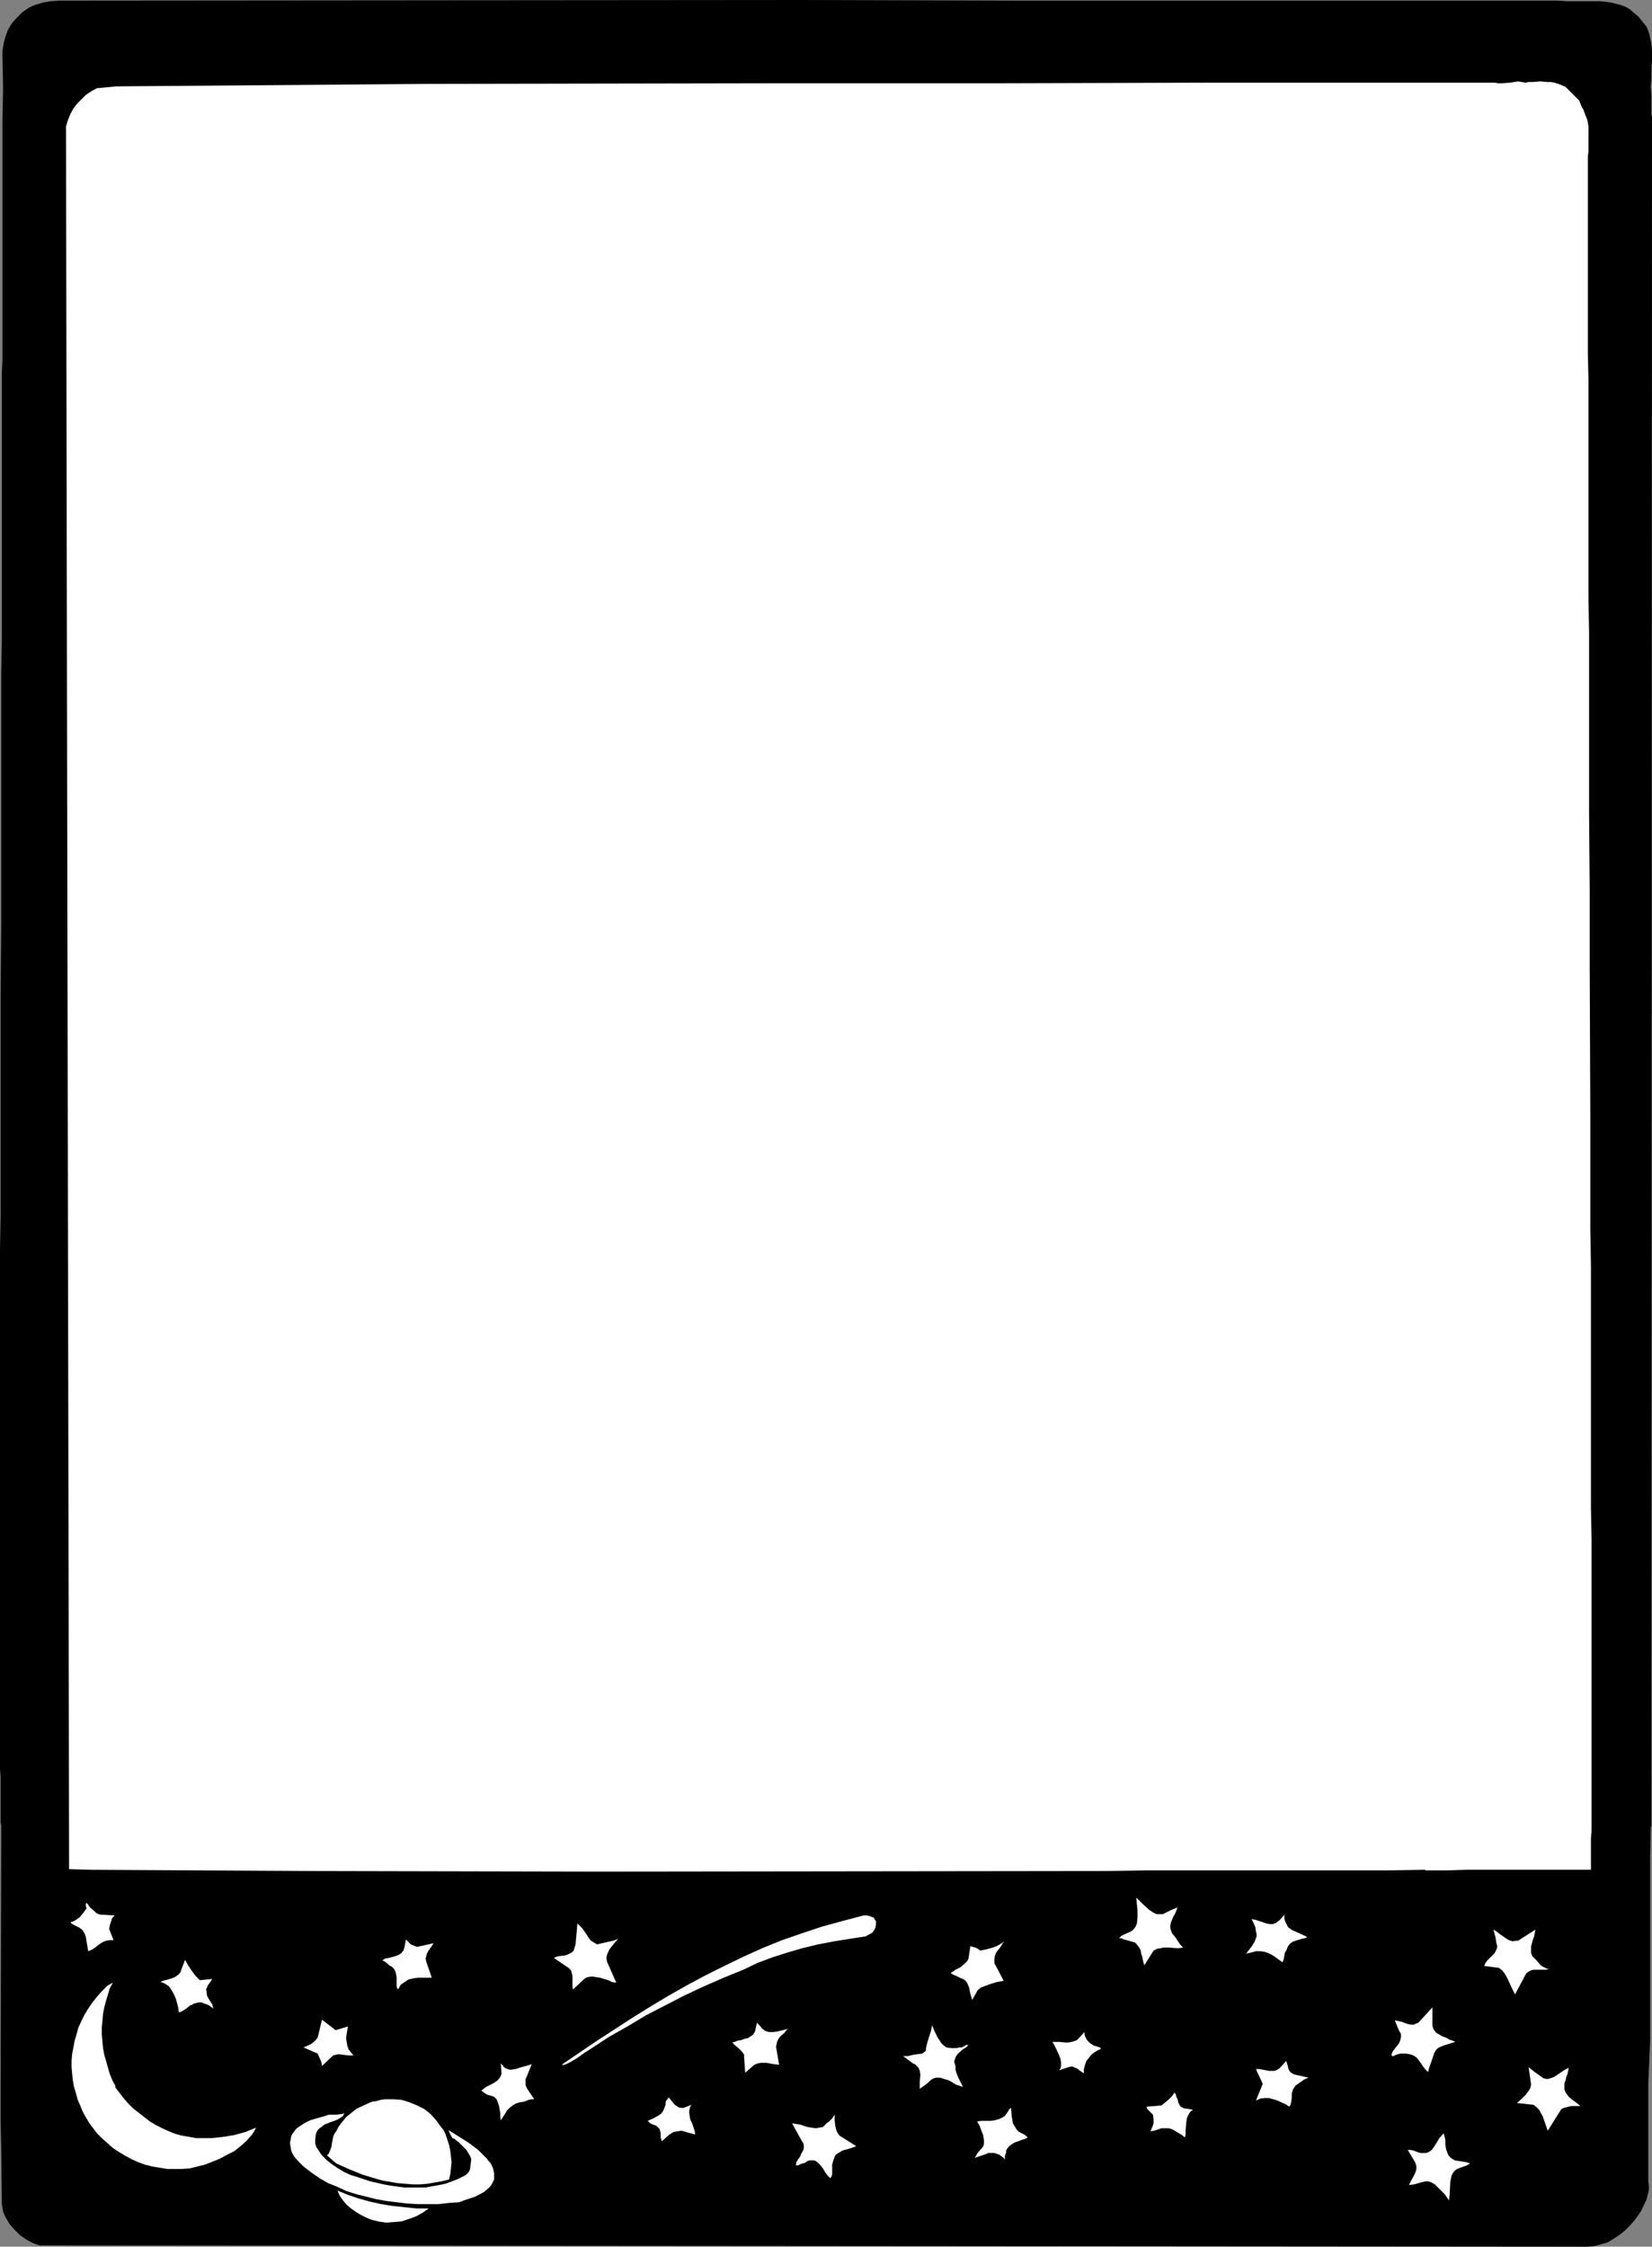 <?xml version="1.0" encoding="UTF-8" standalone="no"?>
<svg
   version="1.0"
   width="114.509mm"
   height="155.711mm"
   id="svg28"
   sodipodi:docname="Moon &amp; Planet Frame.wmf"
   xmlns:inkscape="http://www.inkscape.org/namespaces/inkscape"
   xmlns:sodipodi="http://sodipodi.sourceforge.net/DTD/sodipodi-0.dtd"
   xmlns="http://www.w3.org/2000/svg"
   xmlns:svg="http://www.w3.org/2000/svg">
  <rect width="100%" height="100%" fill="#808080" stroke="none"/>
  <sodipodi:namedview
     id="namedview28"
     pagecolor="#ffffff"
     bordercolor="#000000"
     borderopacity="0.25"
     inkscape:showpageshadow="2"
     inkscape:pageopacity="0.0"
     inkscape:pagecheckerboard="0"
     inkscape:deskcolor="#d1d1d1"
     inkscape:document-units="mm" />
  <defs
     id="defs1">
    <pattern
       id="WMFhbasepattern"
       patternUnits="userSpaceOnUse"
       width="6"
       height="6"
       x="0"
       y="0" />
  </defs>
  <path
     style="fill:#000000;fill-opacity:1;fill-rule:evenodd;stroke:none"
     d="m 431.334,6.948 0.485,1.131 0.323,1.131 0.485,2.262 0.162,2.101 v 2.262 l -0.162,2.262 v 2.262 l -0.162,2.424 0.162,2.424 v 1.939 1.778 0.97 l 0.162,0.808 v 1.616 L 432.627,478.471 h -0.162 l -0.162,8.241 v 16.159 7.918 15.674 7.918 l -0.323,7.756 -0.162,3.555 v 3.717 11.15 3.717 3.555 3.555 l 0.162,1.131 v 1.131 l -0.323,1.293 -0.323,1.293 -0.646,1.293 -0.646,1.454 -0.97,1.454 -0.97,1.293 -1.293,1.454 -1.131,1.131 -1.454,1.131 -1.454,0.97 -1.616,0.97 -1.616,0.485 -1.778,0.485 -1.778,0.162 -405.639,-0.323 -1.778,-0.646 -1.778,-0.97 -1.616,-1.131 -1.293,-1.293 -1.293,-1.454 -0.97,-1.616 -0.485,-0.97 -0.323,-0.808 -0.162,-0.97 -0.162,-0.97 -0.162,-14.543 -0.162,-7.433 v -7.272 l 0.162,-69.323 v -0.646 l -0.162,-0.646 v -4.201 -1.293 -6.625 L 0,463.443 v -19.229 -2.909 -60.758 -8.403 -44.438 l 0.162,-9.372 v -19.068 -19.229 -19.229 l 0.162,-19.391 v -19.068 -18.906 -9.211 -18.26 l 0.162,-8.888 V 149.957 141.715 125.879 118.285 97.439 L 0.646,94.369 V 69.646 67.383 47.508 39.59 31.349 l 0.162,-8.08 -0.162,-8.08 V 13.25 L 0.97,11.311 1.454,9.534 2.101,7.756 3.071,6.14 4.363,4.686 5.818,3.232 7.434,2.101 8.404,1.616 9.212,1.293 11.313,0.646 13.252,0.323 15.514,0.162 210.253,0 267.301,0.162 h 23.433 117.167 l 2.909,0.162 h 2.747 2.909 2.747 l 1.454,0.162 1.293,0.162 1.293,0.323 1.293,0.323 1.293,0.485 1.131,0.646 1.131,0.97 1.131,0.97 z"
     id="path1" />
  <path
     style="fill:#ffffff;fill-opacity:1;fill-rule:evenodd;stroke:none"
     d="m 410.164,22.784 3.555,3.555 0.646,1.616 0.485,0.808 0.323,0.97 0.646,1.616 0.162,0.808 0.162,0.97 v 1.131 0.808 4.525 l -0.162,1.454 v 51.224 l 0.162,7.11 v 15.028 8.08 16.644 8.726 8.726 l 0.162,9.211 v 9.211 9.372 9.372 9.695 9.695 l 0.162,19.714 v 19.876 l 0.162,39.913 v 19.714 9.695 l 0.162,9.534 v 18.906 9.211 9.211 8.726 17.29 l 0.162,8.241 v 37.004 3.393 12.281 2.747 21.168 l -0.162,1.778 v 5.979 1.131 1.131 h -10.828 -10.989 -10.828 l -5.333,0.162 h -5.333 l -0.162,-0.162 -10.181,0.162 H 352.631 331.622 310.451 300.108 l -10.181,0.162 -132.681,0.162 -75.633,-0.162 -58.018,-0.323 -5.495,-0.162 -0.808,-456.495 0.485,-1.616 0.646,-1.616 0.808,-1.454 0.97,-1.293 1.131,-1.131 1.131,-1.131 1.454,-0.97 1.454,-0.808 5.171,-0.485 81.936,-0.646 90.501,-0.162 h 58.018 l 56.24,-0.162 h 74.34 l 0.97,0.162 h 0.97 l 2.101,-0.162 2.101,-0.323 0.97,0.162 0.97,0.162 0.808,-0.162 h 0.97 l 2.101,-0.162 1.939,0.162 h 0.808 l 0.97,0.162 1.454,0.485 z"
     id="path2" />
  <path
     style="fill:#ffffff;fill-opacity:1;fill-rule:evenodd;stroke:none"
     d="m 305.279,501.094 1.616,-0.808 0.808,-0.323 0.808,-0.323 -0.162,0.323 -0.162,0.485 -0.323,0.808 -0.485,0.808 -0.323,0.808 -0.323,0.808 -0.162,0.97 0.162,0.97 0.162,0.323 0.162,0.485 0.808,0.97 0.646,0.97 0.646,0.97 0.808,0.808 -0.97,0.162 h -0.97 l -2.101,-0.162 h -0.97 l -0.808,0.162 -0.97,0.162 -0.97,0.485 -2.424,3.878 -0.323,-1.131 -0.162,-0.97 -0.323,-0.97 -0.162,-0.97 -0.485,-0.808 -0.646,-0.808 -0.323,-0.323 -0.485,-0.162 -0.646,-0.162 -0.485,-0.162 -1.293,-0.323 -0.646,-0.323 h -0.646 l 0.646,-0.646 0.646,-0.323 1.454,-0.646 0.646,-0.323 0.485,-0.485 0.485,-0.646 0.323,-0.808 0.162,-1.616 v -1.778 l -0.162,-1.616 -0.162,-1.778 0.808,0.808 0.808,0.808 1.778,1.616 0.97,0.646 0.97,0.485 h 0.485 0.646 0.485 z"
     id="path3" />
  <path
     style="fill:#ffffff;fill-opacity:1;fill-rule:evenodd;stroke:none"
     d="m 27.312,501.579 2.747,0.162 -0.323,0.323 -0.323,0.323 -0.323,0.97 -0.323,0.97 -0.162,0.97 1.131,2.909 h -0.485 -0.485 l -0.97,0.162 -0.808,0.323 -0.808,0.485 -1.454,1.131 -0.808,0.485 -0.808,0.323 -0.646,-3.878 -0.323,-0.808 -0.485,-0.808 -0.808,-0.646 -0.323,-0.162 -0.646,-0.323 -0.323,-0.162 -0.323,-0.162 -0.485,-0.323 -0.323,-0.323 0.646,-0.162 0.646,-0.323 1.131,-0.808 0.97,-1.131 0.808,-1.131 v -0.323 l -0.162,-0.485 v -0.323 -0.162 l 0.323,-0.162 0.808,1.131 1.131,0.97 0.485,0.485 0.646,0.323 0.646,0.162 z"
     id="path4" />
  <path
     style="fill:#ffffff;fill-opacity:1;fill-rule:evenodd;stroke:none"
     d="m 337.44,504.811 1.131,0.808 2.586,1.131 1.293,0.646 -0.646,0.323 -0.808,0.162 -1.616,0.485 -0.808,0.323 -0.646,0.485 -0.485,0.646 -0.162,0.323 -0.162,0.485 -0.162,0.323 -0.323,0.485 -0.162,0.808 -0.162,0.97 -0.323,0.808 -1.778,-1.293 -0.97,-0.646 -0.97,-0.485 -0.97,-0.323 -1.131,-0.162 h -1.131 l -1.131,0.323 -0.808,0.162 -0.646,0.162 1.616,-2.101 0.646,-1.131 0.485,-1.293 v -0.646 l -0.162,-0.646 -0.162,-1.131 -0.485,-1.131 -0.485,-0.97 0.97,0.162 0.97,0.323 0.97,0.323 0.97,0.323 0.808,0.162 h 0.97 l 0.323,-0.162 0.485,-0.162 0.323,-0.323 0.485,-0.323 1.454,-1.616 -0.162,0.485 v 0.485 l 0.162,0.808 z"
     id="path5" />
  <path
     style="fill:#ffffff;fill-opacity:1;fill-rule:evenodd;stroke:none"
     d="m 229.485,503.195 v 0.97 l -0.162,0.808 -0.323,0.646 -0.485,0.646 -1.778,0.97 -4.202,0.646 -4.04,0.646 -4.202,0.808 -4.04,0.97 -3.879,1.131 -4.04,1.293 -3.879,1.454 -3.717,1.778 -5.171,2.101 -5.171,2.262 -5.171,2.424 -5.01,2.585 -5.01,2.585 -4.848,2.909 -4.848,2.747 -4.687,3.07 -1.778,1.131 -1.778,1.293 -1.939,1.131 -0.97,0.485 -0.97,0.323 v -0.323 l 9.05,-6.14 9.212,-5.979 4.687,-2.909 4.848,-2.909 4.848,-2.747 4.848,-2.585 4.848,-2.424 5.01,-2.424 5.01,-2.262 5.171,-2.101 5.171,-1.778 5.333,-1.778 5.333,-1.454 5.495,-1.454 h 0.97 l 0.97,0.323 0.485,0.162 0.323,0.162 0.162,0.485 z"
     id="path6" />
  <path
     style="fill:#ffffff;fill-opacity:1;fill-rule:evenodd;stroke:none"
     d="m 156.438,509.335 1.293,-0.323 1.454,-0.323 1.454,-0.323 1.293,-0.485 -1.131,1.293 -1.131,1.454 -0.323,0.646 -0.323,0.808 -0.162,0.808 0.162,0.97 2.424,5.494 -1.131,-0.162 -0.97,-0.485 -1.131,-0.323 -0.97,-0.323 -1.131,-0.162 -0.97,-0.162 -1.131,0.162 -0.485,0.162 -0.485,0.323 -2.909,2.747 -0.162,-0.646 v -2.909 l -0.162,-0.646 -0.162,-0.646 -0.485,-0.646 -4.04,-2.747 0.646,-0.323 0.646,-0.162 1.454,-0.162 0.646,-0.162 0.646,-0.323 0.646,-0.323 0.485,-0.485 0.485,-1.616 0.162,-1.778 0.162,-1.778 0.162,-1.939 0.646,0.646 0.646,0.646 1.131,1.616 0.485,0.808 0.646,0.808 0.808,0.485 z"
     id="path7" />
  <path
     style="fill:#ffffff;fill-opacity:1;fill-rule:evenodd;stroke:none"
     d="m 398.205,508.042 4.04,-2.585 -0.323,1.778 -0.323,0.808 -0.485,1.778 v 0.808 0.97 l 0.323,0.808 0.97,0.97 0.97,1.131 0.485,0.485 0.646,0.323 0.646,0.323 0.646,0.162 -0.808,0.162 h -0.808 -0.808 -1.616 l -0.646,0.162 -0.646,0.323 -0.646,0.485 -2.909,5.494 -0.97,-1.939 -0.808,-1.778 -0.485,-0.97 -0.485,-0.808 -0.646,-0.808 -0.808,-0.646 -3.879,-0.485 0.323,-0.808 0.485,-0.646 1.293,-1.293 0.646,-0.646 0.323,-0.646 0.323,-0.808 v -0.485 l -0.162,-0.485 -0.323,-1.939 -0.485,-1.778 0.808,0.485 0.808,0.646 1.616,1.131 0.808,0.485 0.97,0.323 0.808,-0.162 h 0.646 z"
     id="path8" />
  <path
     style="fill:#ffffff;fill-opacity:1;fill-rule:evenodd;stroke:none"
     d="m 260.837,514.829 2.101,4.04 -1.778,0.323 -1.616,0.485 -1.778,0.646 -0.808,0.323 -0.808,0.646 -1.454,2.585 -0.485,-1.616 -0.323,-1.616 -0.323,-0.808 -0.323,-0.646 -0.646,-0.646 -0.323,-0.162 -0.485,-0.162 -0.646,-0.323 -0.646,-0.323 -0.808,-0.323 -0.646,-0.485 0.646,-0.323 0.646,-0.485 1.293,-0.646 1.131,-0.97 0.646,-0.646 0.323,-0.646 0.485,-3.232 0.646,0.162 0.646,0.162 0.646,0.323 0.646,0.485 0.808,-0.162 0.808,-0.162 1.778,-0.485 0.808,-0.323 0.646,-0.323 0.808,-0.485 0.646,-0.485 -0.485,0.646 -0.485,0.808 -1.131,1.454 -0.323,0.808 -0.162,0.808 v 0.97 0.323 z"
     id="path9" />
  <path
     style="fill:#ffffff;fill-opacity:1;fill-rule:evenodd;stroke:none"
     d="m 109.248,509.982 4.363,-0.97 -0.323,0.485 -0.323,0.485 -0.808,1.131 -0.323,0.646 -0.162,0.646 -0.162,0.646 0.162,0.808 1.454,4.201 h -2.424 -1.293 l -1.131,0.162 -1.293,0.323 -0.97,0.646 -0.485,0.323 -0.485,0.323 -0.323,0.485 -0.323,0.646 h -0.323 l -0.162,-0.646 v -0.808 -1.616 l -0.162,-0.808 -0.162,-0.646 -0.323,-0.646 -0.646,-0.646 -0.646,-0.323 -0.485,-0.485 -0.646,-0.485 -0.646,-0.323 0.646,-0.485 0.97,-0.162 1.778,-0.485 0.808,-0.323 0.808,-0.485 0.162,-0.323 0.323,-0.323 0.162,-0.485 0.162,-0.646 0.323,-1.778 0.646,0.646 0.646,0.646 0.808,0.323 z"
     id="path10" />
  <path
     style="fill:#ffffff;fill-opacity:1;fill-rule:evenodd;stroke:none"
     d="m 52.361,518.707 3.232,-0.323 -0.485,0.808 -0.646,0.808 -0.323,0.808 -0.162,0.323 0.162,0.485 v 0.646 l 0.162,0.646 0.646,1.131 0.323,0.485 0.323,0.485 0.162,0.646 0.162,0.485 -1.131,-0.808 -0.646,-0.323 -0.646,-0.162 -0.646,-0.323 h -0.808 l -0.646,0.162 -0.646,0.162 -0.485,0.323 -0.485,0.162 -0.97,0.808 -0.808,0.485 -0.485,0.323 -0.646,0.162 -0.162,-1.131 -0.323,-1.293 -0.323,-1.131 -0.485,-1.131 -0.646,-1.131 -0.646,-0.97 -0.485,-0.323 -0.485,-0.323 -0.646,-0.323 -0.646,-0.162 0.646,-0.323 0.646,-0.162 0.646,-0.162 1.454,-0.485 0.646,-0.323 0.646,-0.485 0.485,-0.485 1.293,-3.393 0.808,1.454 0.97,1.454 0.97,1.293 z"
     id="path11" />
  <path
     style="fill:#ffffff;fill-opacity:1;fill-rule:evenodd;stroke:none"
     d="m 30.221,546.34 v 0.485 l 1.131,1.454 1.131,1.454 1.131,1.293 1.293,1.293 1.454,1.131 1.454,1.131 1.454,1.131 1.616,0.97 1.616,0.808 1.778,0.808 1.616,0.646 1.778,0.485 1.939,0.323 1.778,0.323 h 1.939 2.101 l 3.071,-0.323 2.909,-0.485 2.909,-0.808 2.747,-1.131 -0.485,0.97 -0.646,0.97 -1.454,1.616 -1.454,1.293 -1.616,1.293 -1.939,0.97 -1.778,0.97 -1.939,0.808 -2.101,0.808 -1.939,0.485 -1.939,0.485 -2.101,0.162 h -1.939 -1.939 l -1.939,-0.323 -1.939,-0.323 -1.939,-0.485 -1.778,-0.646 -1.778,-0.808 -1.778,-0.97 -1.616,-0.97 -1.454,-0.97 -1.454,-1.293 -1.454,-1.293 -1.293,-1.293 -0.97,-1.293 -0.97,-1.293 -0.97,-1.616 -0.808,-1.454 -0.646,-1.616 -0.646,-1.454 -0.485,-1.778 -0.485,-1.616 -0.323,-1.778 -0.162,-1.616 -0.162,-1.778 v -1.778 l 0.162,-1.778 0.323,-1.616 0.323,-1.778 0.485,-1.616 0.485,-1.778 0.808,-1.778 0.808,-1.616 0.97,-1.616 1.131,-1.616 1.131,-1.454 1.293,-1.454 1.454,-1.454 1.454,-0.808 -0.808,1.454 -0.485,1.616 -0.485,1.616 -0.485,1.778 -0.323,1.778 -0.162,1.778 -0.162,1.778 v 1.778 l 0.162,1.778 0.162,1.778 0.323,1.778 0.485,1.616 0.485,1.778 0.485,1.616 0.646,1.616 z"
     id="path12" />
  <path
     style="fill:#ffffff;fill-opacity:1;fill-rule:evenodd;stroke:none"
     d="m 375.256,530.665 0.162,0.485 0.162,0.485 0.646,0.808 0.808,0.485 0.808,0.485 0.97,0.323 0.808,0.485 0.97,0.323 0.646,0.323 -3.071,0.97 -0.808,0.323 -0.646,0.323 -0.485,0.485 -0.485,0.808 -0.808,2.424 -0.485,1.293 -0.323,1.293 -0.646,-0.646 -0.646,-0.808 -0.646,-0.97 -0.485,-0.646 -0.485,-0.646 -0.646,-0.485 -0.646,-0.323 -0.646,-0.162 -0.808,-0.162 h -0.808 -0.808 l -0.646,0.162 -0.485,0.162 -0.323,0.162 -0.323,0.162 h -0.323 l -0.162,-0.162 v -0.485 l 0.323,-0.646 0.485,-0.646 0.646,-0.808 0.485,-0.646 0.323,-0.808 0.162,-0.808 v -0.808 l -0.162,-0.323 -0.323,-0.485 -1.131,-2.747 0.808,0.162 0.808,0.162 1.778,0.646 0.808,0.162 h 0.808 l 0.646,-0.323 0.485,-0.162 0.323,-0.323 3.394,-3.717 v 1.131 1.131 1.293 z"
     id="path13" />
  <path
     style="fill:#ffffff;fill-opacity:1;fill-rule:evenodd;stroke:none"
     d="m 91.147,530.827 -0.162,0.97 -0.162,0.97 -0.162,1.131 0.162,0.97 0.162,0.97 0.323,0.97 0.646,0.808 0.646,0.808 h -0.485 -0.646 l -1.454,-0.162 -1.293,-0.162 -0.808,0.162 -0.646,0.162 -2.909,2.747 -0.162,-0.97 -0.323,-0.808 -0.646,-1.454 -3.717,-1.616 1.131,-0.485 0.97,-0.485 0.97,-0.808 0.646,-0.808 1.131,-4.686 3.555,2.747 z"
     id="path14" />
  <path
     style="fill:#ffffff;fill-opacity:1;fill-rule:evenodd;stroke:none"
     d="m 201.365,532.281 h 1.293 l 1.131,-0.162 1.293,-0.323 1.293,-0.323 -0.485,0.485 -0.323,0.485 -1.131,0.97 -0.485,0.646 -0.323,0.646 -0.162,0.646 -0.162,0.808 0.808,4.686 -1.616,-0.162 -1.616,-0.323 h -0.808 -0.808 l -0.808,0.162 -0.808,0.323 -2.424,2.101 -0.323,-4.848 -0.646,-0.808 -0.808,-0.808 -0.808,-0.646 -0.808,-0.808 0.646,-0.162 0.808,-0.323 0.97,-0.162 0.808,-0.323 0.808,-0.162 0.808,-0.485 0.646,-0.485 0.485,-0.808 0.485,-2.262 0.646,0.646 0.646,0.808 0.808,0.646 0.485,0.162 z"
     id="path15" />
  <path
     style="fill:#ffffff;fill-opacity:1;fill-rule:evenodd;stroke:none"
     d="m 247.908,536.321 1.293,0.162 h 1.454 l 0.646,-0.162 h 0.646 l 0.646,-0.323 0.485,-0.323 h 0.646 l -0.646,0.646 -0.808,0.485 -1.293,1.131 -0.485,0.646 -0.323,0.808 -0.162,0.485 v 0.323 l 0.162,0.485 0.162,0.646 v 0.808 l 0.162,0.646 0.485,1.293 0.646,1.293 0.646,1.293 -0.97,-0.323 -0.97,-0.323 -0.97,-0.646 -0.97,-0.485 -1.131,-0.323 -0.97,-0.323 h -0.485 -0.646 l -0.485,0.162 -0.646,0.323 -1.454,1.293 -1.616,1.131 v -0.97 -0.808 l 0.162,-1.939 -0.162,-0.97 -0.323,-0.808 -0.646,-0.646 -0.323,-0.323 -0.485,-0.162 -0.646,-0.485 -0.646,-0.485 -1.293,-0.97 h 1.293 l 1.293,-0.323 1.131,-0.162 1.293,-0.162 0.646,-0.485 0.323,-0.323 v -0.485 l 0.162,-0.808 0.162,-0.646 0.485,-1.616 0.485,-1.454 0.162,-0.808 0.162,-0.808 0.646,1.616 0.808,1.616 0.97,1.454 0.646,0.646 z"
     id="path16" />
  <path
     style="fill:#ffffff;fill-opacity:1;fill-rule:evenodd;stroke:none"
     d="m 286.533,535.836 1.131,0.323 0.485,0.162 0.323,0.323 -0.97,0.485 -0.808,0.485 -0.808,0.646 -0.646,0.808 -0.646,0.808 -0.323,0.97 -0.323,1.131 v 1.131 l -0.97,-0.646 -0.808,-0.646 -0.485,-0.162 -0.646,-0.323 h -0.485 l -0.646,0.162 -2.424,0.808 0.323,-0.485 0.162,-0.646 v -0.97 l -0.162,-0.97 -0.323,-0.808 -0.808,-1.778 -0.485,-0.97 -0.485,-0.808 h 1.778 l 1.616,0.162 h 0.808 l 0.808,-0.162 0.646,-0.162 0.808,-0.323 1.939,-2.101 v 0.485 l 0.162,0.646 0.485,0.97 0.808,0.808 z"
     id="path17" />
  <path
     style="fill:#ffffff;fill-opacity:1;fill-rule:evenodd;stroke:none"
     d="m 339.217,543.431 3.555,0.808 -1.131,0.485 -1.131,0.808 -1.131,0.808 -0.323,0.485 -0.323,0.485 -0.323,1.131 v 1.131 l -0.162,1.131 -0.162,0.646 -0.323,0.485 -0.97,-0.646 -1.131,-0.485 -0.97,-0.485 -1.131,-0.323 -1.131,-0.323 h -1.131 l -1.131,0.162 -1.131,0.485 1.778,-4.363 -0.97,-2.101 -0.485,-0.97 -0.162,-0.485 -0.162,-0.323 h 0.808 l 0.97,0.162 1.616,0.323 h 0.808 0.646 l 0.808,-0.323 0.646,-0.485 1.616,-1.778 0.323,0.97 0.323,1.293 0.323,0.485 0.323,0.323 0.485,0.323 z"
     id="path18" />
  <path
     style="fill:#ffffff;fill-opacity:1;fill-rule:evenodd;stroke:none"
     d="m 407.093,544.077 0.97,-0.646 1.939,-1.293 0.97,-0.485 -0.162,0.808 -0.162,0.808 -0.323,0.808 -0.162,0.808 -0.323,0.808 v 0.808 0.808 l 0.323,0.808 0.808,1.131 0.97,0.808 1.131,0.808 0.97,0.808 h -1.131 -1.293 l -1.293,0.323 -0.646,0.162 -0.646,0.323 -3.555,5.656 -1.293,-3.717 -0.97,-1.778 -0.646,-0.646 -0.808,-0.646 -4.363,-0.485 1.131,-0.97 1.131,-1.131 0.485,-0.646 0.485,-0.646 0.323,-0.646 0.162,-0.808 -0.646,-4.525 0.808,0.646 0.808,0.646 1.616,1.131 0.646,0.485 0.808,0.162 h 0.485 l 0.485,-0.162 0.485,-0.162 z"
     id="path19" />
  <path
     style="fill:#ffffff;fill-opacity:1;fill-rule:evenodd;stroke:none"
     d="m 139.307,540.684 -0.646,1.616 -0.646,1.616 -0.323,0.646 v 0.808 0.808 l 0.323,0.808 1.939,2.909 h -0.808 l -0.646,0.162 -1.293,0.485 -1.131,0.162 -0.97,0.323 -0.808,0.485 -0.808,0.646 -0.646,0.646 -0.485,0.808 -1.131,1.778 -0.162,-0.808 v -0.97 l -0.162,-0.97 -0.162,-0.97 -0.323,-0.97 -0.323,-0.808 -0.646,-0.646 -0.485,-0.162 -0.485,-0.162 -0.646,-0.162 -0.646,-0.323 -0.646,-0.485 -0.485,-0.323 0.646,-0.485 0.646,-0.485 1.616,-0.808 0.808,-0.485 0.646,-0.485 0.646,-0.808 0.323,-0.808 -0.162,-2.747 0.485,0.485 0.323,0.485 0.485,0.323 0.485,0.162 0.485,0.162 h 0.485 l 1.131,-0.162 0.97,-0.323 1.131,-0.323 1.131,-0.323 z"
     id="path20" />
  <path
     style="fill:#ffffff;fill-opacity:1;fill-rule:evenodd;stroke:none"
     d="m 310.612,552.318 1.939,0.323 -0.485,0.323 -0.323,0.323 -0.485,0.808 -0.323,0.808 -0.162,1.131 -0.162,1.939 v 1.131 l -0.162,0.808 -0.808,-0.646 -0.808,-0.485 -0.808,-0.485 -0.808,-0.485 -0.97,-0.323 h -0.97 -0.97 l -0.97,0.323 -0.97,0.323 -0.97,0.162 0.485,-1.131 0.323,-0.97 v -1.131 l -0.162,-1.131 -0.485,-0.485 -0.485,-0.485 -0.485,-0.485 -0.162,-0.323 v -0.323 l 3.879,-0.323 0.97,-0.808 0.97,-0.808 0.808,-0.808 0.646,-0.97 0.323,0.485 0.162,0.646 0.323,0.646 0.162,0.808 0.323,0.646 0.323,0.485 0.646,0.323 0.323,0.162 z"
     id="path21" />
  <path
     style="fill:#ffffff;fill-opacity:1;fill-rule:evenodd;stroke:none"
     d="m 179.063,552.157 2.101,-0.808 -0.323,0.485 -0.162,0.485 -0.162,0.97 0.162,0.97 0.162,0.97 0.485,0.97 0.646,1.939 0.162,0.97 -1.939,-0.485 -0.97,-0.323 -0.808,-0.162 -0.97,0.162 -0.97,0.162 -0.808,0.485 -0.485,0.323 -0.323,0.323 -1.454,1.293 -0.162,-0.485 -0.162,-0.485 v -0.646 -0.485 l -0.162,-0.646 -0.162,-0.485 -0.323,-0.323 -0.485,-0.485 -1.293,-0.485 -0.485,-0.323 -0.485,-0.485 1.454,-0.646 1.454,-0.808 0.646,-0.485 0.485,-0.646 0.323,-0.808 0.323,-0.808 v -0.646 l 0.162,-0.485 0.323,-0.323 0.323,-0.485 0.808,0.97 0.808,0.97 0.485,0.323 0.485,0.323 0.646,0.162 z"
     id="path22" />
  <path
     style="fill:#ffffff;fill-opacity:1;fill-rule:evenodd;stroke:none"
     d="m 116.682,558.944 0.485,1.454 0.485,1.454 0.323,1.616 0.162,1.454 0.162,1.454 -0.162,1.616 -0.162,1.454 -0.323,1.454 -1.939,0.485 -1.939,0.323 -1.778,0.323 -1.939,0.162 h -1.939 l -1.939,-0.162 -1.939,-0.162 -1.939,-0.323 -1.939,-0.323 -1.778,-0.485 -3.717,-1.131 -3.555,-1.454 -3.232,-1.454 -2.424,-2.101 0.485,-0.485 0.323,-0.808 0.323,-0.808 0.162,-0.97 0.323,-1.778 0.323,-0.808 0.485,-0.646 0.485,-0.97 0.646,-0.97 0.808,-0.97 0.646,-0.808 0.808,-0.646 0.97,-0.808 0.808,-0.646 0.97,-0.485 2.101,-0.97 1.131,-0.485 1.131,-0.162 1.131,-0.323 1.131,-0.162 h 1.131 1.131 l 2.101,0.162 2.101,0.646 1.939,0.808 1.939,0.97 1.616,1.293 1.454,1.616 1.293,1.778 0.646,0.808 z"
     id="path23" />
  <path
     style="fill:#ffffff;fill-opacity:1;fill-rule:evenodd;stroke:none"
     d="m 267.948,558.944 0.323,0.162 0.646,0.485 0.323,0.323 -0.646,0.323 -0.97,0.323 -0.808,0.323 -0.97,0.323 -0.808,0.485 -0.646,0.485 -0.646,0.808 -0.162,0.323 v 0.646 l -0.162,0.323 -0.162,0.485 v 0.97 l -0.323,-0.485 -0.646,-0.485 -0.485,-0.323 -0.808,-0.323 -0.646,-0.162 h -0.646 -0.808 l -0.646,0.323 -2.909,0.97 0.323,-0.485 0.323,-0.646 0.808,-0.97 0.485,-0.485 0.323,-0.485 0.162,-0.646 v -0.808 l -0.162,-1.293 -0.485,-1.293 -0.485,-1.293 -0.646,-1.131 1.131,-0.162 h 1.131 1.293 l 1.131,-0.162 1.131,-0.323 0.97,-0.485 0.485,-0.323 0.323,-0.485 0.485,-0.646 0.323,-0.646 0.485,-0.323 0.162,2.101 0.162,0.97 0.162,0.97 0.485,0.808 0.485,0.808 0.646,0.646 z"
     id="path24" />
  <path
     style="fill:#ffffff;fill-opacity:1;fill-rule:evenodd;stroke:none"
     d="m 219.95,559.428 4.363,2.747 -0.808,0.323 -0.97,0.323 -1.778,0.485 -0.808,0.485 -0.808,0.485 -0.323,0.323 -0.323,0.808 -0.162,0.485 -0.162,0.485 -0.162,0.646 v 1.293 1.293 l -0.162,0.485 -0.323,0.485 -0.323,-0.323 -0.323,-0.323 -0.646,-0.808 -0.646,-1.131 -0.646,-0.808 -0.808,-0.808 -0.485,-0.323 -0.323,-0.162 h -0.646 -0.485 l -0.646,0.162 -0.646,0.485 -0.646,0.162 -0.485,0.162 -0.646,0.323 h -0.646 l 0.162,-0.808 0.485,-0.808 0.485,-0.646 0.323,-0.808 0.485,-0.808 0.162,-0.646 v -0.485 -0.323 l -0.162,-0.485 -0.323,-0.485 -2.586,-4.686 0.97,0.162 1.131,0.162 0.97,0.323 0.97,0.323 1.131,0.162 0.97,0.162 0.97,-0.162 0.97,-0.162 0.808,-0.808 0.323,-0.323 0.485,-0.323 0.808,-0.808 0.323,-0.485 0.323,-0.485 v 1.454 l 0.162,1.454 0.162,0.646 0.162,0.646 0.323,0.646 z"
     id="path25" />
  <path
     style="fill:#ffffff;fill-opacity:1;fill-rule:evenodd;stroke:none"
     d="m 84.198,557.166 -0.485,0.323 -0.485,0.485 -0.323,0.646 -0.162,0.485 -0.162,1.293 v 1.131 l 0.323,0.97 0.485,0.646 0.485,0.808 0.485,0.646 1.293,1.293 1.454,1.131 1.454,0.97 1.616,0.97 1.778,0.808 1.616,0.485 3.394,1.131 3.555,0.808 1.778,0.323 3.555,0.485 h 1.939 1.778 1.939 l 1.778,-0.323 1.778,-0.323 1.616,-0.323 1.778,-0.646 1.616,-0.646 1.616,-0.808 0.485,-0.323 0.485,-0.485 0.323,-0.485 0.162,-0.485 0.162,-1.293 0.162,-1.293 -0.323,-0.808 -0.485,-0.808 -0.485,-0.808 -0.646,-0.646 -1.293,-1.293 -1.454,-1.131 -0.162,0.162 -0.646,-1.131 -0.485,-1.131 2.586,1.616 2.586,1.616 1.293,0.97 1.293,0.97 1.131,1.131 1.131,1.131 0.485,0.646 0.485,0.485 0.323,0.646 0.323,0.646 0.323,1.454 v 0.808 0.808 l -0.323,0.646 -0.323,0.646 -0.323,0.485 -0.485,0.485 -1.131,0.97 -1.131,0.646 -1.293,0.646 -1.454,0.485 -1.454,0.485 -1.293,0.485 -2.586,0.162 -2.747,0.323 h -2.747 -2.747 l -2.747,-0.162 -2.747,-0.323 -2.586,-0.323 -2.747,-0.485 -2.586,-0.646 -2.586,-0.646 -2.586,-0.808 -2.424,-1.131 -2.424,-0.97 -2.263,-1.293 -2.101,-1.454 -2.101,-1.616 -1.293,-1.293 -1.131,-1.293 -0.485,-0.808 -0.323,-0.808 -0.162,-0.97 -0.162,-0.97 0.162,-0.808 0.162,-0.97 0.323,-0.646 0.485,-0.646 0.485,-0.646 0.646,-0.485 1.454,-0.97 1.616,-0.808 1.616,-0.485 1.778,-0.485 1.454,-0.485 h 0.97 1.131 l 1.131,-0.162 h 0.323 l 0.485,-0.323 -0.162,0.485 -0.162,0.323 -0.646,0.485 -0.808,0.485 -0.808,0.323 -0.97,0.323 -0.808,0.323 -0.808,0.323 z"
     id="path26" />
  <path
     style="fill:#ffffff;fill-opacity:1;fill-rule:evenodd;stroke:none"
     d="m 381.074,565.892 0.97,0.162 1.131,0.162 0.97,0.162 0.97,0.323 -0.485,0.323 -0.646,0.323 -1.454,0.485 -0.808,0.323 -0.646,0.485 -0.485,0.646 -0.323,0.646 -0.323,1.616 -0.162,3.232 -0.162,1.616 -1.131,-1.616 -1.293,-1.293 -0.646,-0.646 -0.646,-0.646 -0.808,-0.485 -0.97,-0.323 h -0.646 l -0.646,0.162 -1.293,0.323 -0.485,0.162 -0.646,0.162 -1.293,0.162 0.323,-0.646 0.323,-0.646 0.808,-1.454 0.323,-0.808 0.162,-0.646 v -0.808 l -0.162,-0.485 -0.162,-0.485 -1.939,-3.232 h 0.646 l 0.808,0.162 1.293,0.485 0.646,0.162 h 0.808 0.646 l 0.808,-0.323 0.646,-0.485 0.485,-0.646 0.808,-1.293 0.808,-1.293 0.485,-0.485 0.485,-0.646 0.323,0.97 0.162,0.97 v 1.131 l 0.162,0.97 0.323,0.97 0.323,0.808 0.323,0.323 0.323,0.323 0.485,0.323 z"
     id="path27" />
  <path
     style="fill:#ffffff;fill-opacity:1;fill-rule:evenodd;stroke:none"
     d="m 112.318,578.496 -1.616,1.131 -1.778,0.97 -1.778,0.646 -1.939,0.646 -1.939,0.162 -2.101,0.162 -2.101,-0.323 -1.939,-0.485 -1.454,-0.646 -1.293,-0.646 -1.293,-0.808 -1.131,-0.808 -1.131,-0.97 -0.97,-1.131 -0.808,-1.131 -0.646,-1.454 2.747,1.131 2.909,0.97 2.909,0.808 2.909,0.646 3.071,0.485 3.071,0.323 3.071,0.323 z"
     id="path28" />
</svg>
